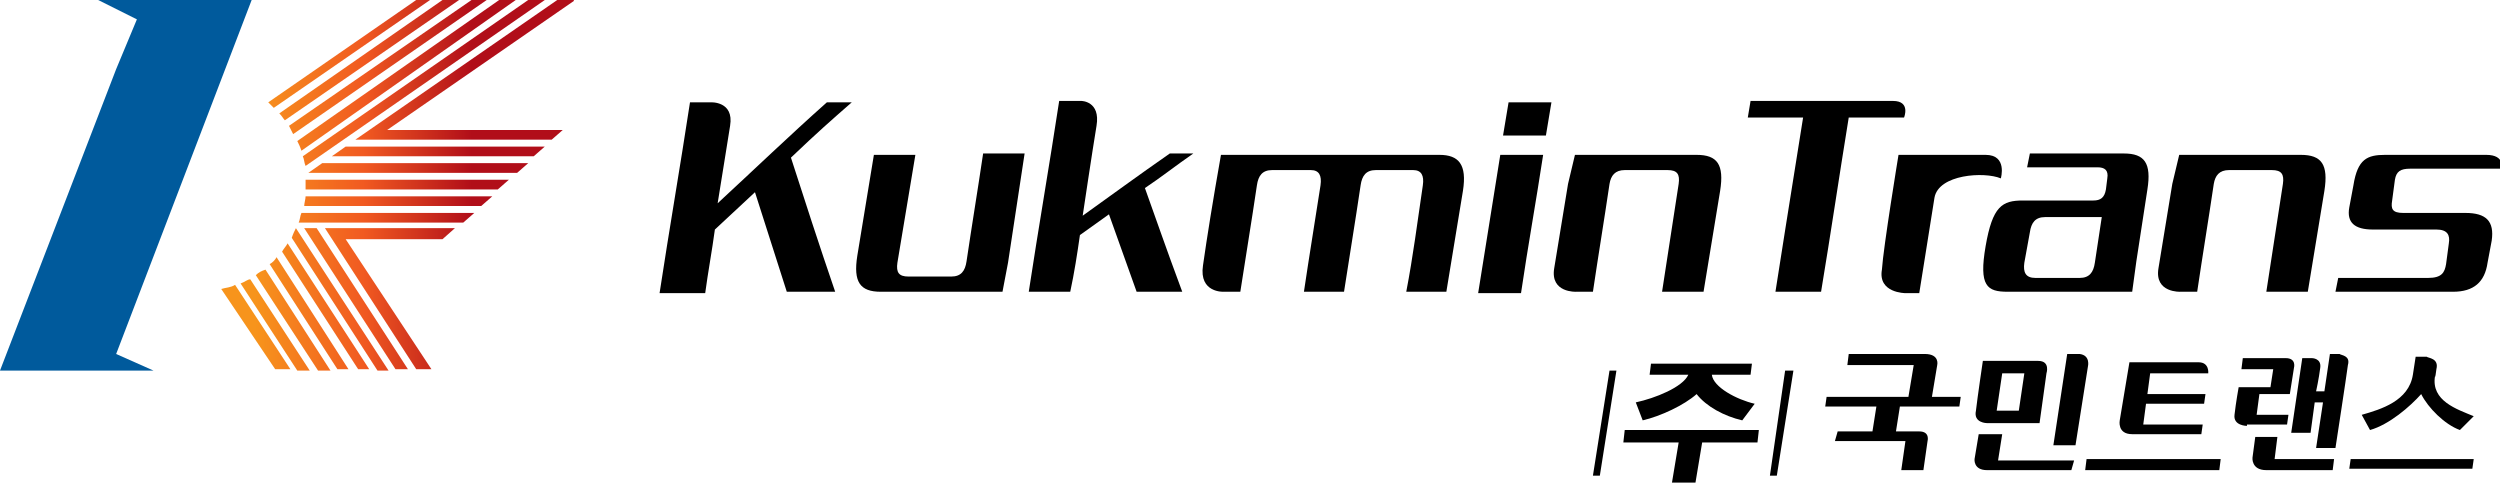 <?xml version="1.0" encoding="utf-8"?>
<!-- Generator: Adobe Illustrator 25.1.0, SVG Export Plug-In . SVG Version: 6.00 Build 0)  -->
<svg version="1.1" id="레이어_1" xmlns="http://www.w3.org/2000/svg" xmlns:xlink="http://www.w3.org/1999/xlink" x="0px"
	 y="0px" viewBox="0 0 180.8 34.9" style="enable-background:new 0 0 180.8 34.9;" xml:space="preserve">
<style type="text/css">
	.st0{clip-path:url(#SVGID_2_);}
	.st1{clip-path:url(#SVGID_4_);fill:url(#SVGID_5_);}
	.st2{clip-path:url(#SVGID_7_);fill:#005A9C;}
</style>
<polygon points="116.4,26.8 115.2,34.4 115.7,34.4 116.9,26.8 "/>
<g>
	<defs>
		<rect id="SVGID_1_" y="0" width="180.8" height="34.9"/>
	</defs>
	<clipPath id="SVGID_2_">
		<use xlink:href="#SVGID_1_"  style="overflow:visible;"/>
	</clipPath>
	<path class="st0" d="M127.1,32h-4l-0.5,3h-1.7l0.5-3h-4l0.1-0.9h9.7L127.1,32z M118.3,29.1c1.4-0.3,3.4-1.1,3.8-2h-2.8l0.1-0.8h7.3
		l-0.1,0.8h-2.8c0.1,0.9,1.8,1.8,3.1,2.1l-0.9,1.2c-1.3-0.3-2.6-1-3.3-1.9c-0.9,0.8-2.6,1.6-3.9,1.9L118.3,29.1z"/>
	<polygon class="st0" points="129.1,26.8 129.7,26.8 128.5,34.4 128,34.4 	"/>
	<path class="st0" d="M148,27l-0.5,3.6h-3.8c0,0-1,0-0.8-0.9c0.1-0.9,0.5-3.6,0.5-3.6h4C148.3,26.1,148,27,148,27 M149.8,34h-6.1
		c-1,0-0.9-0.8-0.9-0.8l0.3-1.8h1.7l-0.3,1.9h5.5L149.8,34z M146,29.7l0.4-2.7h-1.6l-0.4,2.7H146z M151,26.5l-0.9,5.7h-1.6l1-6.6
		h0.9C151.2,25.7,151,26.5,151,26.5"/>
	<path class="st0" d="M160.6,33.2l-0.1,0.8h-9.7l0.1-0.8H160.6z M154.2,31.4c-1.1,0-0.9-1-0.9-1l0.7-4.2h5c0.8,0,0.7,0.8,0.7,0.8
		h-4.2l-0.2,1.5h4.2l-0.1,0.7h-4.2l-0.2,1.5h4.3l-0.1,0.7H154.2z"/>
	<path class="st0" d="M162.5,30.8c0,0-1,0-0.9-0.8c0.1-0.9,0.3-2,0.3-2h2.3l0.2-1.3h-2.3l0.1-0.8h3.1c0.8,0,0.6,0.7,0.6,0.7
		l-0.3,1.9h-2.2l-0.2,1.5h2.3l-0.1,0.7H162.5z M168.7,34h-4.8c-1.1,0-1-0.9-1-0.9l0.2-1.5h1.6l-0.2,1.6h4.3L168.7,34z M169.8,26.4
		c-0.1,0.8-0.9,6-0.9,6h-1.4l0.5-3.3h-0.6l-0.3,2.2h-1.4l0.8-5.4h0.7c0,0,0.7,0,0.6,0.7c-0.1,0.8-0.3,1.7-0.3,1.7h0.6l0.4-2.7h0.7
		C169.3,25.7,170,25.7,169.8,26.4"/>
	<path class="st0" d="M178.9,33.2l-0.1,0.7h-8.9l0.1-0.7H178.9z M176.2,26.7c-0.1,0.8-0.1,0.5-0.1,0.5c-0.3,1.8,1.6,2.4,2.8,2.9
		l-1,1c-1.1-0.4-2.3-1.6-2.8-2.6c-0.8,0.9-2.3,2.2-3.7,2.6l-0.6-1.1c1.4-0.4,3.4-1,3.7-2.9l0.2-1.3h0.8
		C175.6,25.9,176.4,25.9,176.2,26.7"/>
	<path class="st0" d="M138,28.8h1.7l0.4-2.4c0,0,0.2-0.8-0.9-0.8h-5.5l-0.1,0.8h4.8L138,28.8z M132.1,28.7l-0.1,0.7h3.7l-0.3,1.9
		h1.7l0.3-1.9h4.3l0.1-0.7H132.1z M132.7,31.9h5.1l-0.3,2.1h1.6l0.3-2.1c0,0,0.2-0.7-0.6-0.7h-5.9L132.7,31.9z"/>
	<path class="st0" d="M54.6,13.9l-2.9,2.7c-0.2,1.5-0.5,3.1-0.7,4.6h-3.3c0.7-4.6,1.5-9.2,2.2-13.8h1.5c0,0,1.7-0.1,1.4,1.7
		c-0.3,1.8-0.5,3.2-0.9,5.6c2.6-2.4,5.2-4.9,7.9-7.3h1.8c-1.6,1.4-2.4,2.1-4.4,4c0.9,2.8,2.1,6.5,3.2,9.7h-3.5L54.6,13.9z"/>
	<path class="st0" d="M72.5,21.1h-2.8h-1.5h-4.5c-1.5,0-2-0.7-1.7-2.6c0.4-2.5,0.8-4.8,1.2-7.3h3L64.9,19C64.8,19.7,65,20,65.7,20
		h3.1c0.7,0,1-0.4,1.1-1.1c0.4-2.7,0.8-5.1,1.2-7.8h3L72.9,19"/>
	<path class="st0" d="M113.9,11.2h2.8h1.5h4.5c1.5,0,2,0.7,1.7,2.6c-0.4,2.5-0.8,4.8-1.2,7.3h-3l1.2-7.8c0.1-0.7-0.1-1-0.8-1h-3.1
		c-0.7,0-1,0.4-1.1,1c-0.4,2.7-0.8,5.1-1.2,7.8h-1.2c0,0-1.9,0.1-1.6-1.7c0.3-1.8,1-6.1,1-6.1"/>
	<path class="st0" d="M157.6,11.2h2.8h1.5h4.5c1.5,0,2,0.7,1.7,2.6c-0.4,2.5-0.8,4.8-1.2,7.3h-3l1.2-7.8c0.1-0.7-0.1-1-0.8-1h-3.1
		c-0.7,0-1,0.4-1.1,1c-0.4,2.7-0.8,5.1-1.2,7.8h-1.2c0,0-1.9,0.1-1.6-1.7c0.3-1.8,1-6.1,1-6.1"/>
	<path class="st0" d="M80.2,15.5L78.1,17c-0.2,1.4-0.4,2.7-0.7,4.1h-3c0.7-4.6,1.5-9.2,2.2-13.8h1.6c0,0,1.4,0,1.1,1.8
		c-0.3,1.8-1,6.5-1,6.5c2.1-1.5,4-2.9,6.3-4.5h1.7c-1.3,0.9-2.3,1.7-3.5,2.5c0.9,2.5,1.4,4,2.7,7.5h-3.3L80.2,15.5z"/>
	<path class="st0" d="M102.9,13.4c0.1-0.7-0.1-1.1-0.7-1.1h-2.7c-0.7,0-1,0.4-1.1,1.1c-0.4,2.7-0.8,5.1-1.2,7.7h-2.9
		c0.4-2.7,0.8-5.1,1.2-7.7c0.1-0.7-0.1-1.1-0.7-1.1H92c-0.7,0-1,0.4-1.1,1.1c-0.4,2.7-0.8,5.1-1.2,7.7h-1.2c0,0-1.8,0.1-1.5-1.9
		c0.3-2.1,0.7-4.6,1.3-8H91h1.5h4.9h2.6h4.1c1.4,0,2,0.7,1.7,2.6c-0.4,2.5-0.8,4.8-1.2,7.3h-2.9C102.2,18.5,102.5,16.1,102.9,13.4"
		/>
	<path class="st0" d="M108.5,11.2h3.1c-0.5,3.3-1.1,6.6-1.6,10h-3.1L108.5,11.2z M109.1,7.4h3.1l-0.4,2.4h-3.1L109.1,7.4z"/>
	<path class="st0" d="M131.7,21.1h-3.3c0,0,1.3-8.3,2-12.6h-4l0.2-1.2h10.3c1.3,0,0.8,1.2,0.8,1.2h-4
		C133,12.8,132.4,16.9,131.7,21.1"/>
	<path class="st0" d="M137.3,11.2h2.7h2.2h1.4c1.6,0,1.1,1.7,1.1,1.7c-1.2-0.5-4.5-0.3-4.8,1.4c-0.9,5.7-0.5,3.1-1.1,6.9h-1
		c0,0-2,0-1.7-1.7C136.2,17.9,137.3,11.2,137.3,11.2"/>
	<path class="st0" d="M154.2,21.1h-4.5h-4.5c-1.5,0-2.1-0.4-1.6-3.3c0.5-2.9,1.2-3.3,2.7-3.3h5.1c0.5,0,0.8-0.2,0.9-0.8l0.1-0.8
		c0.1-0.6-0.2-0.8-0.7-0.8c-2.3,0-2.8,0-5.1,0l0.2-1h6.8c1.5,0,2,0.7,1.7,2.6l-0.8,5.2 M147.9,15.7c-0.7,0-1,0.4-1.1,1.1l-0.4,2.2
		c-0.1,0.7,0.1,1.1,0.8,1.1h3.2c0.7,0,1-0.4,1.1-1.1l0.5-3.3H147.9z"/>
	<path class="st0" d="M168.9,21.1l0.2-1c2.2,0,4.3,0,6.5,0c1,0,1.2-0.4,1.3-1l0.2-1.5c0.1-0.6-0.1-1-0.9-1h-4.6
		c-1.3,0-1.9-0.5-1.7-1.6l0.3-1.6c0.3-1.9,1-2.2,2.3-2.2h7.3c1.4,0,1.1,1,1.1,1h-6.6c-0.7,0-1,0.2-1.1,0.8l-0.2,1.5
		c-0.1,0.6,0,0.9,0.8,0.9h4.5c1.5,0,2.1,0.6,1.9,2l-0.3,1.6c-0.2,1.4-1,2.1-2.5,2.1H168.9z"/>
</g>
<g>
	<defs>
		<path id="SVGID_3_" d="M16,20.9l3.9,5.8h1.1l-4-6.1C16.7,20.8,16.3,20.8,16,20.9 M17.4,20.5l4.1,6.3h0.9l-4.3-6.6
			C17.9,20.2,17.7,20.4,17.4,20.5 M18.5,19.9l4.5,6.9h0.9l-4.7-7.3C18.9,19.6,18.7,19.7,18.5,19.9 M19.5,19.1l4.9,7.6h0.8L20,18.6
			C19.9,18.8,19.7,19,19.5,19.1 M20.4,18.2l5.5,8.5h0.8l-5.9-9.1C20.7,17.8,20.5,18,20.4,18.2 M21.4,16.5c-0.1,0.2-0.2,0.4-0.3,0.7
			l6.2,9.6h0.8L21.4,16.5L21.4,16.5z M22,16.5l6.6,10.2h0.9l-6.6-10.2H22z M23.5,16.5l6.6,10.2h1.1l-6.2-9.4h7l0.9-0.8H23.5z
			 M21.8,15.4c-0.1,0.2-0.1,0.5-0.2,0.7h11.9l0.8-0.7H21.8z M22.1,14.2c0,0.2-0.1,0.5-0.1,0.7h12.8l0.8-0.7H22.1z M22.1,13
			c0,0.1,0,0.2,0,0.3c0,0.1,0,0.2,0,0.4H36l0.8-0.7H22.1z M23.3,11.8l-1,0.7h15.1l0.8-0.7H23.3z M25,10.6l-1,0.7h14.6l0.8-0.7H25z
			 M30.1,0L19.4,7.4c0.1,0.1,0.3,0.3,0.4,0.4L31.1,0H30.1z M32,0L20.2,8.2c0.2,0.2,0.3,0.4,0.4,0.5L33.2,0H32z M34.1,0L20.9,9.1
			c0.1,0.2,0.2,0.4,0.3,0.6l14-9.7H34.1z M36.1,0L21.5,10.2c0.1,0.2,0.2,0.4,0.3,0.7L37.3,0H36.1z M38.2,0L21.9,11.3
			c0.1,0.2,0.1,0.5,0.2,0.7L39.4,0H38.2z M40.3,0L25.7,10.1h14.2l0.8-0.7H28L41.6,0H40.3z"/>
	</defs>
	<clipPath id="SVGID_4_">
		<use xlink:href="#SVGID_3_"  style="overflow:visible;"/>
	</clipPath>
	
		<linearGradient id="SVGID_5_" gradientUnits="userSpaceOnUse" x1="0" y1="34.933" x2="1" y2="34.933" gradientTransform="matrix(15.652 0 0 -15.652 18.445 560.137)">
		<stop  offset="0" style="stop-color:#F7941C"/>
		<stop  offset="0.5" style="stop-color:#F15A21"/>
		<stop  offset="1" style="stop-color:#B10E19"/>
	</linearGradient>
	<rect x="16" y="0" class="st1" width="25.5" height="26.8"/>
</g>
<g>
	<defs>
		<rect id="SVGID_6_" y="0" width="180.8" height="34.9"/>
	</defs>
	<clipPath id="SVGID_7_">
		<use xlink:href="#SVGID_6_"  style="overflow:visible;"/>
	</clipPath>
	<polygon class="st2" points="0,26.8 8.4,5 9.9,1.4 7.1,0 18.2,0 8.4,25.6 11.1,26.8 	"/>
</g>
</svg>
